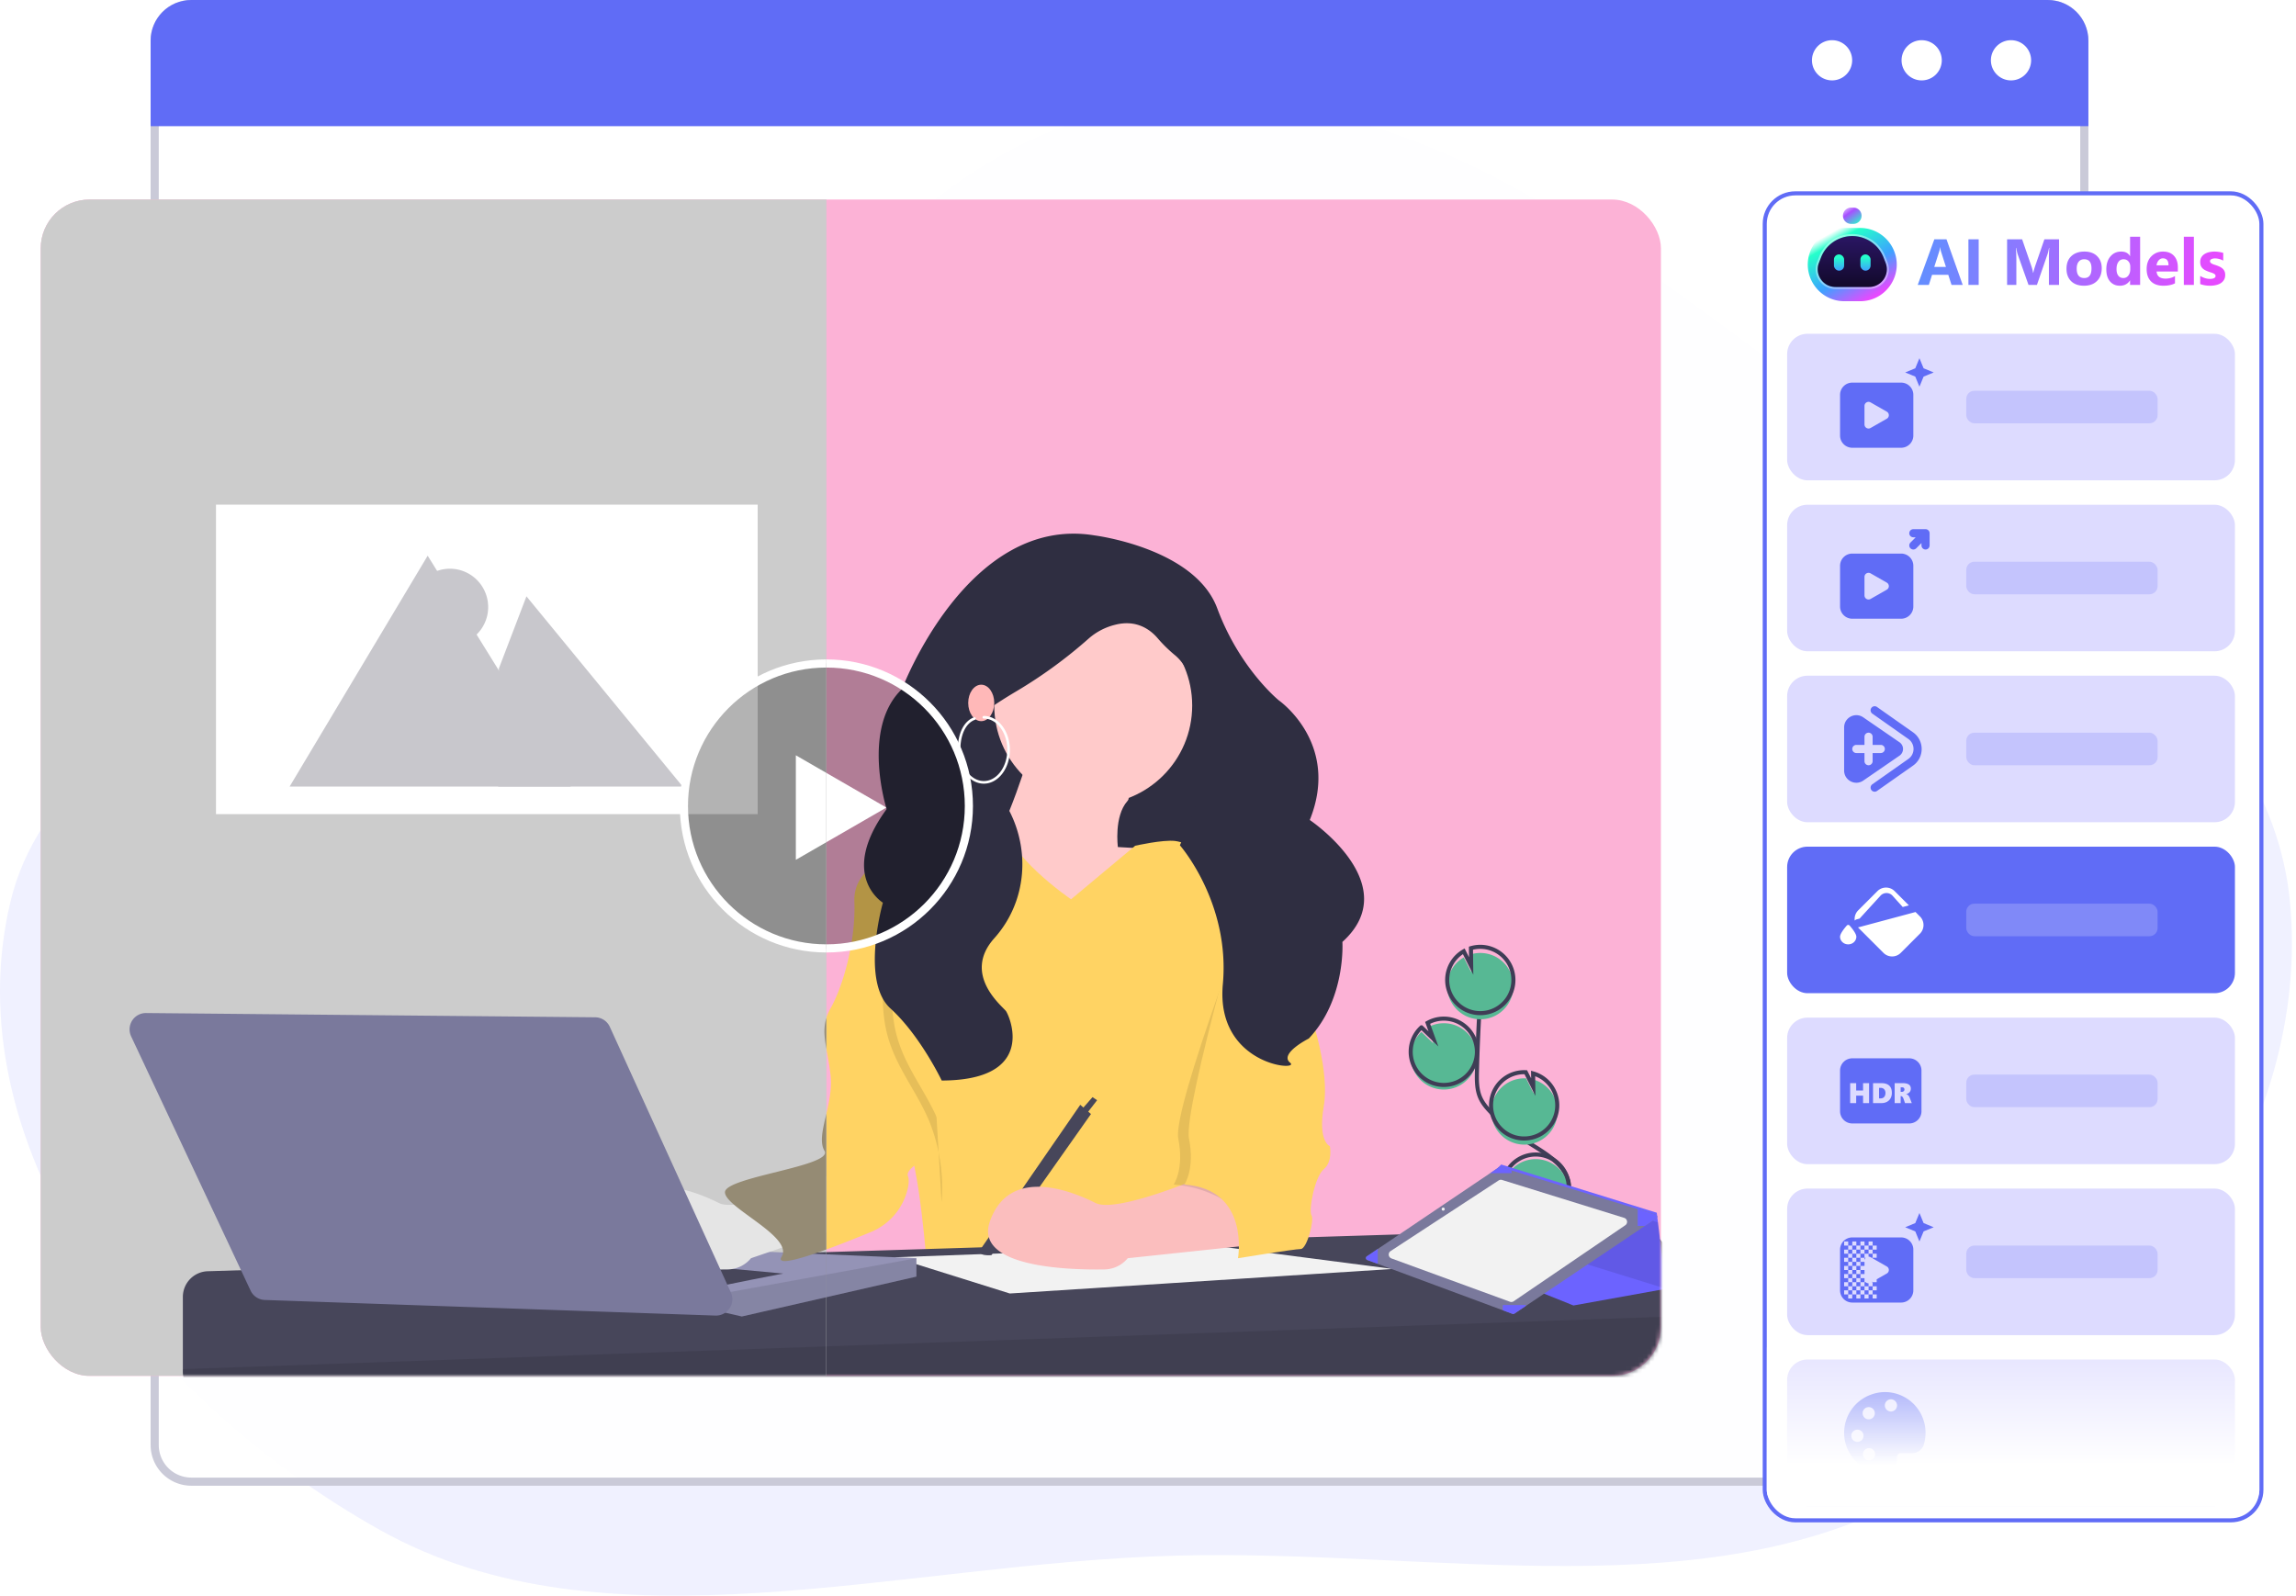 <svg xmlns="http://www.w3.org/2000/svg" width="564" height="392" fill="none"><g clip-path="url(#a)"><path fill="#F0F1FF" fill-rule="evenodd" d="M288.944 25.267c62.968-4.035 111.083 38.466 157.796 72.004 50.148 36.005 110.787 71.09 115.792 124.422 5.222 55.643-33.798 111.006-90.572 144.308-51.202 30.034-119.235 14.504-183.016 16.172-67.787 1.772-140.28 24.703-195.567-6.275-60.911-34.129-104.55-96.284-90.848-154.205 12.895-54.509 99.278-69.33 152.339-105.719 46.191-31.678 73.059-86.797 134.076-90.707" clip-rule="evenodd"/><path fill="#fff" fill-opacity=".922" stroke="#CACAD8" stroke-width="2" d="M47 1h456a9 9 0 0 1 9 9v345a9 9 0 0 1-9 9H47a9 9 0 0 1-9-9V10a9 9 0 0 1 9-9Z"/><path fill="#606CF6" fill-rule="evenodd" d="M37 10c0-5.523 4.477-10 10-10h456c5.523 0 10 4.477 10 10v21H37z" clip-rule="evenodd"/><path fill="#fff" fill-rule="evenodd" d="M471.981 9.875a4.938 4.938 0 1 1-.002 9.875 4.938 4.938 0 0 1 .002-9.875M450.037 9.875a4.937 4.937 0 1 1 0 9.874 4.937 4.937 0 0 1 0-9.874M493.925 9.875a4.938 4.938 0 1 1-.002 9.875 4.938 4.938 0 0 1 .002-9.875" clip-rule="evenodd"/><rect width="398" height="289" x="10" y="49.018" fill="#FCB2D6" rx="12"/><mask id="b" width="398" height="290" x="10" y="49" maskUnits="userSpaceOnUse" style="mask-type:alpha"><rect width="398" height="289" x="10" y="49.018" fill="#FCB2D6" rx="12"/></mask><g mask="url(#b)"><path fill="#2F2E41" d="M230.158 156.696h69.094v70.375h-69.094z"/><path fill="#57B894" d="M354.281 267.661a8.12 8.12 0 0 0 6.642-2.932 8.17 8.17 0 0 0 1.658-7.079 8.15 8.15 0 0 0-4.645-5.586 8.12 8.12 0 0 0-7.249.355l1.436 3.943-2.956-2.843a8.12 8.12 0 0 0-2.627 5.624 8.147 8.147 0 0 0 2.924 6.645 8.12 8.12 0 0 0 4.817 1.873"/><path stroke="#3F3D56" stroke-miterlimit="10" d="M378.048 311.19c-1.724-3.197.232-7.117 2.481-9.969s4.989-5.819 4.931-9.453c-.084-5.222-5.618-8.306-10.039-11.075a49 49 0 0 1-9.014-7.26c-1.085-1.11-2.135-2.297-2.77-3.715-.914-2.041-.888-4.364-.831-6.601q.288-11.18 1.103-22.335"/><path stroke="#3F3D56" stroke-miterlimit="10" d="M354.281 266.531a8.12 8.12 0 0 0 6.642-2.933 8.16 8.16 0 0 0-.008-10.419 8.125 8.125 0 0 0-10.228-1.891l1.436 3.944-2.956-2.843a8.12 8.12 0 0 0-2.627 5.623 8.15 8.15 0 0 0 2.924 6.646 8.13 8.13 0 0 0 4.817 1.873Z"/><path fill="#57B894" d="M355.504 241.882a8.14 8.14 0 0 1 4.059-6.674l1.821 3.608-.055-4.367a8.127 8.127 0 0 1 9.028 3.242 8.15 8.15 0 0 1-4.525 12.412 8.1 8.1 0 0 1-5.04-.206 8.151 8.151 0 0 1-5.288-8.015"/><path stroke="#3F3D56" stroke-miterlimit="10" d="M355.504 240.375a8.14 8.14 0 0 1 4.059-6.674l1.821 3.608-.055-4.367a8.127 8.127 0 0 1 9.028 3.242 8.15 8.15 0 0 1-4.525 12.412 8.1 8.1 0 0 1-5.04-.206 8.151 8.151 0 0 1-5.288-8.015Z"/><path fill="#57B894" d="M374.082 281.195a8.12 8.12 0 0 0 5.504-1.812 8.15 8.15 0 0 0 2.903-5.024 8.16 8.16 0 0 0-1.174-5.684 8.14 8.14 0 0 0-4.654-3.459l.043 3.356-1.841-3.65-.022-.002a8.2 8.2 0 0 0-3.138.474 8.14 8.14 0 0 0-5.365 7.284 8.16 8.16 0 0 0 2.111 5.865 8.102 8.102 0 0 0 5.633 2.652"/><path stroke="#3F3D56" stroke-miterlimit="10" d="M374.019 279.688a8.13 8.13 0 0 0 5.505-1.813 8.15 8.15 0 0 0 1.728-10.708 8.13 8.13 0 0 0-4.653-3.458l.042 3.356-1.841-3.651-.022-.001a8.12 8.12 0 0 0-5.855 2.115 8.168 8.168 0 0 0-2.175 8.785 8.134 8.134 0 0 0 7.271 5.375Z"/><path fill="#57B894" d="M370.005 296.632a8.14 8.14 0 0 0 3.958 3.729 8.124 8.124 0 0 0 9.877-2.714 8.15 8.15 0 0 0-.614-10.241 8.114 8.114 0 0 0-10.131-1.509 8.14 8.14 0 0 0-3.484 4.177l5.079 4.14-5.587-1.297a8.1 8.1 0 0 0 .902 3.715"/><path stroke="#3F3D56" stroke-miterlimit="10" d="M370.005 295.501a8.13 8.13 0 0 0 3.958 3.729 8.12 8.12 0 0 0 9.877-2.713 8.154 8.154 0 0 0-.614-10.242 8.13 8.13 0 0 0-4.798-2.554 8.126 8.126 0 0 0-8.817 5.222l5.079 4.14-5.587-1.297a8.1 8.1 0 0 0 .902 3.715Z"/><path fill="#FFCACA" d="M253.386 183.567s-6.736 22.267-10.104 23.777 20.207 28.684 20.207 28.684l17.176-9.436.674-18.116-6.736-.377s-1.01-7.548 2.358-11.323c3.367-3.774-23.575-13.209-23.575-13.209"/><path fill="#FFD363" d="M263.103 220.928s-16.176-10.929-16.929-19.973c0 0-12.038 7.914-15.799 7.537-3.762-.377-13.919 1.884-13.919 3.392 0 1.507 9.404 44.089 9.404 44.089s-6.771 18.088-3.385 23.741c3.385 5.652 5.266 32.031 5.266 32.031h78.247s-10.534-18.465-4.891-31.654 7.9-68.584 7.9-68.584-4.138-3.015-8.276-2.261c-4.138.753-9.028-2.261-12.038-2.638s-9.83 1.166-9.83 1.166z"/><path fill="#47465A" d="M410.567 311.341v16.581a11.1 11.1 0 0 1-3.195 7.794 11.06 11.06 0 0 1-7.741 3.297L51.354 343.32a6.37 6.37 0 0 1-4.548-1.838 6.36 6.36 0 0 1-1.89-4.532v-18.329c0-1.641.638-3.217 1.778-4.395a6.3 6.3 0 0 1 4.33-1.916l349.418-10.803a9.8 9.8 0 0 1 3.85.66 9.8 9.8 0 0 1 3.29 2.111 9.85 9.85 0 0 1 2.985 7.063"/><path fill="#000" d="M410.567 323.427v4.494c0 2.918-1.148 5.719-3.195 7.795a11.06 11.06 0 0 1-7.741 3.296l-348.277 4.307a6.35 6.35 0 0 1-4.548-1.837 6.38 6.38 0 0 1-1.89-4.533v-.59z" opacity=".1"/><path fill="#F2F2F2" d="m342.101 311.745-44.066-5.728-78.358 2.864 28.378 8.893z"/><path fill="#9493B6" d="M225.108 309.107v4.522l-42.885 9.797-4.19-.968-.7-.162-30.847-16.581z"/><path fill="#000" d="M225.108 309.107v4.522l-42.885 9.798-4.19-.969-.7-4.684z" opacity=".1"/><path fill="#47465A" d="M175.828 316.267c.752-.377 16.552-3.391 16.552-3.391l-28.59-2.638z"/><path fill="#FBBEBE" d="M203.666 288.758s-21.819 9.421-27.086 6.783-21.066-9.421-25.956 4.522c-3.944 11.244 19.078 11.95 28.139 11.802a7.57 7.57 0 0 0 5.717-2.758l31.411-10.74s-6.959-11.87-12.225-9.609"/><path fill="#47465A" d="m265.36 271.424 2.633 2.261-24.452 34.669s-3.762.376-2.633-1.508z"/><path fill="#47465A" d="m266.864 273.684 2.634-3.391-1.129-.754-2.633 3.015z"/><path fill="#FFD363" d="M222.286 209.435s-12.79 2.261-12.414 12.058c.377 9.798-2.821 20.915-5.83 26.19s-.753 9.421 0 16.581c.752 7.16-3.762 14.697-1.505 18.465s-24.452 6.406-24.452 10.174c0 3.769 16.928 10.929 13.919 15.827-2.165 3.525 13.096-2.41 21.83-6.018a15.25 15.25 0 0 0 5.887-4.241 15.3 15.3 0 0 0 3.265-6.486c.264-1.201.335-2.285.053-3.038-1.129-3.015 12.226-6.972 12.602-14.508.376-7.537-1.881-15.074-3.762-22.61-1.881-7.537-9.593-42.394-9.593-42.394"/><path fill="#7A799C" d="m35.88 248.874 110.311 1.046a4 4 0 0 1 3.611 2.349l29.729 65.249a4.02 4.02 0 0 1-3.788 5.684l-110.699-3.836a4.01 4.01 0 0 1-3.49-2.304l-29.342-62.459a4.024 4.024 0 0 1 1.722-5.246 4 4 0 0 1 1.945-.483"/><path fill="#FBBEBE" d="M296.207 288.758s-21.819 9.421-27.086 6.783-21.066-9.421-25.956 4.522c-3.944 11.244 19.078 11.95 28.139 11.802a7.57 7.57 0 0 0 5.717-2.758l31.976-3.391s-7.524-19.219-12.79-16.958"/><path fill="#000" d="M309.185 217.347s5.455-7.348 8.088-.565c2.634 6.783 2.257 33.162 2.257 33.162s4.515 13.189 3.01 21.856 1.505 9.798 1.505 9.798.752 3.768-1.505 5.652-3.762 10.175-3.01 11.305c.753 1.131-1.128 8.291-2.633 8.291s-4.702-.566-4.702-.566-7.712-14.131-23.888-15.261c0 0 2.633-3.769 1.129-11.305-1.505-7.537 19.749-62.367 19.749-62.367" opacity=".1"/><path fill="#FFD363" d="M308.245 211.884s6.207-2.45 8.84 4.333 5.078 33.727 5.078 33.727 4.515 13.189 3.01 21.856 1.505 9.798 1.505 9.798.752 3.768-1.505 5.653-3.762 10.174-3.01 11.305c.753 1.13-1.128 8.29-2.633 8.29s-15.423 2.261-15.423 2.261 3.009-16.958-13.167-18.088c0 0 2.633-3.768 1.129-11.305s16.176-67.83 16.176-67.83"/><path fill="#FFD363" d="M290.94 207.18s20.878 3.008 22.007 4.515c1.128 1.508-1.129 10.552-1.129 10.552l-15.047 2.638-11.579-2.502z"/><path fill="#000" d="M226.944 221.937c-3.144-.543-6.211 2.307-7.839 6.066s-2.07 8.262-2.231 12.638c-.159 4.348-.065 8.789.924 12.923 2.03 8.49 7.48 14.493 10.634 22.299a43.8 43.8 0 0 1 2.864 19.49" opacity=".1"/><path fill="#FFD363" d="M229.201 221.937c-3.144-.543-6.211 2.307-7.839 6.066s-2.07 8.262-2.23 12.638c-.159 4.348-.065 8.789.923 12.923 2.03 8.49 7.48 14.493 10.634 22.299a43.8 43.8 0 0 1 2.864 19.49"/><path fill="#6C63FF" d="m350.114 306.137 36.391 14.582 22.745-4.101-1.983-16.309-.292-2.374-38.21-11.848-2.73 2.734z"/><path fill="#000" d="M371.039 288.99v15.78l38.211 11.847-1.984-16.308z" opacity=".1"/><path fill="#7A799C" d="m335.864 309.545 2.576.955 30.713 11.395 2.387.885a.504.504 0 0 0 .458-.054l2.813-1.889 29.259-19.664 2.764-1.857a.506.506 0 0 0 .102-.755.5.5 0 0 0-.237-.154l-4.408-1.352-30.982-9.508-2.705-.832a.498.498 0 0 0-.434.065l-2.131 1.439-27.605 18.622-2.675 1.805a.511.511 0 0 0 .105.899"/><path fill="#F2F2F2" d="M399.235 301.012 371.82 319.69a1 1 0 0 1-.914.114L341.8 309.16a1.03 1.03 0 0 1-.66-.842 1.03 1.03 0 0 1 .455-.969l26.536-17.347a1.004 1.004 0 0 1 .85-.119l29.985 9.313a1.018 1.018 0 0 1 .269 1.816"/><path fill="#6C63FF" d="M402.292 297.054v4.119h1.778l2.764-1.857a.512.512 0 0 0 .102-.755.5.5 0 0 0-.237-.155zM369.153 320.604v1.291l2.387.885a.5.5 0 0 0 .458-.054l2.813-1.889v-.233zM335.864 309.545l2.576.955v-3.66h-.006l-2.675 1.806a.511.511 0 0 0 .105.899M366.039 288.219h5.27v-.672l-2.705-.832a.498.498 0 0 0-.434.065z"/><path fill="#F2F2F2" d="M354.515 297.425a.377.377 0 1 0 0-.755.377.377 0 0 0 0 .755"/><path fill="#fff" d="M186.117 123.976H53.057v76.034h133.06z"/><path fill="#6C63FF" d="m71.147 193.23 33.909-56.713 35.174 56.713"/><path fill="#6C63FF" d="m122.549 164.214 6.772-17.711 38.37 46.727h-45.33zM115.42 157.177a9.42 9.42 0 0 0 4.237-5.835 9.44 9.44 0 0 0-3.62-9.826 9.39 9.39 0 0 0-10.449-.403"/><path fill="#FFCACA" d="M268.544 197.642c-13.427 0-24.311-10.885-24.311-24.311s10.884-24.312 24.311-24.312 24.311 10.885 24.311 24.312c0 13.426-10.885 24.311-24.311 24.311"/><path fill="#2F2E41" d="M268.909 131.542s24.593 3.074 30.099 17.907 15.141 22.622 15.141 22.622 15.178 10.548 7.589 29.378c0 0 23.612 15.864 8.012 29.956 0 0 .917 14.091-8.259 23.733 0 0-7.342 3.709-4.589 5.934s-18.353.741-16.518-19.284-10.553-34.131-10.553-34.131 11.93-25.964 6.424-34.864c-3.343-5.403-4.779-9.433-7.554-11.765a35 35 0 0 1-4.284-4.18c-1.708-2.03-5.168-4.795-10.645-3.319a15.4 15.4 0 0 0-6.318 3.323 115.6 115.6 0 0 1-17.73 12.944c-2.967 1.76-6.073 3.749-8.957 5.868-5.341 3.924-.928 12.24 4.411 19.202 7.901 10.301 8.057 24.772-.206 34.784q-.365.441-.743.866c-8.081 9.047 2.328 16.933 2.931 17.947 1.377 2.315 6.874 16.929-15.834 16.994 0 0-5.272-11.06-12.613-17.736-7.341-6.675-1.836-25.958-1.836-25.958s-11.011-6.675.918-22.992c0 0-6.31-19.86 3.784-29.502 0 0 16.129-42.919 47.33-37.727"/><path fill="#FFB8B8" d="M241.034 177.169c-1.767 0-3.199-2.005-3.199-4.478 0-2.474 1.432-4.479 3.199-4.479s3.198 2.005 3.198 4.479c0 2.473-1.432 4.478-3.198 4.478"/><path fill="#fff" d="M241.673 192.523c3.528 0 6.398-3.731 6.398-8.317s-2.87-8.317-6.398-8.317a.321.321 0 0 0-.318.323.319.319 0 0 0 .318.322c3.177 0 5.761 3.442 5.761 7.672 0 4.231-2.584 7.672-5.761 7.672s-5.76-3.441-5.76-7.672c0-3.771 1.337-6.53 3.576-7.38a.32.32 0 0 0 .178-.168.324.324 0 0 0-.159-.427.32.32 0 0 0-.243-.009c-2.498.948-3.989 3.933-3.989 7.984 0 4.586 2.87 8.317 6.397 8.317"/><circle cx="203" cy="198" r="35" fill="#000" fill-opacity=".3" stroke="#fff" stroke-width="2"/><path fill="#fff" d="m217.737 198.395-22.242 12.841v-25.682z"/></g><g clip-path="url(#c)"><rect width="398" height="289" x="10" y="49.018" fill="#CCC" rx="12"/><mask id="d" width="398" height="290" x="10" y="49" maskUnits="userSpaceOnUse" style="mask-type:alpha"><rect width="398" height="289" x="10" y="49.018" fill="#FCB2D6" rx="12"/></mask><g mask="url(#d)"><path fill="#47465A" d="M410.567 311.341v16.581a11.1 11.1 0 0 1-3.195 7.794 11.06 11.06 0 0 1-7.741 3.297L51.354 343.32a6.37 6.37 0 0 1-4.548-1.838 6.36 6.36 0 0 1-1.89-4.532v-18.329c0-1.641.638-3.217 1.778-4.395a6.3 6.3 0 0 1 4.33-1.916l349.418-10.803a9.8 9.8 0 0 1 3.85.66 9.8 9.8 0 0 1 3.29 2.111 9.85 9.85 0 0 1 2.985 7.063"/><path fill="#000" d="M410.567 323.427v4.494c0 2.918-1.148 5.719-3.195 7.795a11.06 11.06 0 0 1-7.741 3.296l-348.277 4.307a6.35 6.35 0 0 1-4.548-1.837 6.38 6.38 0 0 1-1.89-4.533v-.59z" opacity=".1"/><path fill="#9493B6" d="M225.108 309.107v4.522l-42.885 9.797-4.19-.968-.7-.162-30.847-16.581z"/><path fill="#000" d="M225.108 309.107v4.522l-42.885 9.798-4.19-.969-.7-4.684z" opacity=".1"/><path fill="#47465A" d="M175.828 316.267c.752-.377 16.552-3.391 16.552-3.391l-28.59-2.638z"/><path fill="#E5E5E5" d="M203.666 288.758s-21.819 9.421-27.086 6.783-21.066-9.421-25.956 4.522c-3.944 11.244 19.078 11.95 28.139 11.802a7.57 7.57 0 0 0 5.717-2.758l31.411-10.74s-6.959-11.87-12.225-9.609"/><path fill="#958B74" d="M222.286 209.435s-12.79 2.261-12.414 12.058c.377 9.798-2.821 20.915-5.83 26.19s-.753 9.421 0 16.581c.752 7.16-3.762 14.697-1.505 18.465s-24.452 6.406-24.452 10.174c0 3.769 16.928 10.929 13.919 15.827-2.165 3.525 13.096-2.41 21.83-6.018a15.25 15.25 0 0 0 5.887-4.241 15.3 15.3 0 0 0 3.265-6.486c.264-1.201.335-2.285.053-3.038-1.129-3.015 12.226-6.972 12.602-14.508.376-7.537-1.881-15.074-3.762-22.61-1.881-7.537-9.593-42.394-9.593-42.394"/><path fill="#7A799C" d="m35.88 248.874 110.311 1.046a4 4 0 0 1 3.611 2.349l29.729 65.249a4.02 4.02 0 0 1-3.788 5.684l-110.699-3.836a4.01 4.01 0 0 1-3.49-2.304l-29.342-62.459a4.024 4.024 0 0 1 1.722-5.246 4 4 0 0 1 1.945-.483"/><path fill="#fff" d="M186.117 123.976H53.057v76.034h133.06z"/><path fill="#C8C7CC" d="m71.147 193.23 33.909-56.713 35.174 56.713"/><path fill="#C8C7CC" d="m122.549 164.214 6.772-17.711 38.37 46.727h-45.33zM115.42 157.177a9.42 9.42 0 0 0 4.237-5.835 9.44 9.44 0 0 0-3.62-9.826 9.39 9.39 0 0 0-10.449-.403"/><circle cx="203" cy="198" r="35" fill="#000" fill-opacity=".3" stroke="#fff" stroke-width="2"/><path fill="#fff" d="m217.737 198.395-22.242 12.841v-25.682z"/></g></g><rect width="122" height="326" x="433.5" y="47.5" fill="#fff" stroke="#606CF6" rx="7.5"/><g filter="url(#e)"><path fill="url(#f)" d="M444.913 61.22a9 9 0 0 1 8.168-5.22h3.838a9 9 0 0 1 8.168 5.22c2.76 5.965-1.596 12.78-8.168 12.78h-3.838c-6.572 0-10.928-6.815-8.168-12.78"/></g><path stroke="#fff" stroke-opacity=".4" stroke-width=".5" d="M455 57.75a8.48 8.48 0 0 1 7.903 5.401l.518 1.328c1.176 3.016-1.048 6.27-4.285 6.271h-8.272c-3.237 0-5.461-3.255-4.285-6.27l.518-1.329A8.48 8.48 0 0 1 455 57.75Z"/><g filter="url(#g)"><path fill="url(#h)" d="M447.33 63.242a8.231 8.231 0 0 1 15.34 0l.518 1.328c1.112 2.852-.992 5.93-4.053 5.93h-8.27c-3.061 0-5.165-3.078-4.053-5.93z"/></g><g filter="url(#i)"><rect width="2.5" height="4" x="450.5" y="62.5" fill="url(#j)" rx="1.25"/></g><g filter="url(#k)"><rect width="2.5" height="4" x="457" y="62.5" fill="url(#l)" rx="1.25"/></g><g filter="url(#m)"><path fill="url(#n)" d="M457.119 53.796A2 2 0 0 1 455.284 55h-.571a2 2 0 1 1 0-4h.571a2 2 0 0 1 1.835 2.796"/></g><path fill="url(#o)" d="M482.133 70h-2.75l-.797-2.492h-3.984l-.79 2.492h-2.734l4.078-11.203h2.992zm-4.125-4.43-1.203-3.765a5 5 0 0 1-.188-1.008h-.062a4.2 4.2 0 0 1-.196.976l-1.218 3.797zm8.047 4.43h-2.524V58.797h2.524zm19.742 0h-2.492v-6.703q0-1.086.093-2.399h-.062q-.195 1.032-.352 1.485L500.359 70h-2.062l-2.672-7.54q-.11-.303-.352-1.562h-.07q.102 1.657.102 2.907V70h-2.274V58.797h3.696l2.289 6.64q.273.798.398 1.602h.047a16 16 0 0 1 .445-1.617l2.289-6.625h3.602zm6.117.195q-2 0-3.148-1.117-1.141-1.125-1.141-3.047 0-1.985 1.187-3.101 1.188-1.125 3.211-1.125 1.993 0 3.125 1.125 1.134 1.118 1.133 2.96 0 1.993-1.172 3.15-1.164 1.155-3.195 1.155m.063-6.5q-.876 0-1.36.602-.484.601-.484 1.703 0 2.305 1.859 2.305 1.773 0 1.774-2.368 0-2.242-1.789-2.242M525.711 70h-2.469v-1.102h-.031q-.844 1.297-2.477 1.297-1.5 0-2.414-1.054-.914-1.064-.914-2.961 0-1.984 1.008-3.18 1.008-1.195 2.641-1.195 1.547 0 2.156 1.11h.031v-4.759h2.469zm-2.422-3.89v-.602q0-.781-.453-1.297t-1.18-.516q-.82 0-1.281.649-.46.64-.461 1.765 0 1.055.445 1.625.446.57 1.235.57.75 0 1.218-.6.477-.603.477-1.595m11.688.593h-5.219q.125 1.743 2.195 1.742 1.32 0 2.32-.625v1.782q-1.109.593-2.882.593-1.938 0-3.008-1.07-1.071-1.078-1.071-3 0-1.992 1.157-3.156t2.843-1.164q1.75 0 2.704 1.039.96 1.039.961 2.82zm-2.289-1.516q0-1.718-1.391-1.718-.594 0-1.031.492-.43.492-.524 1.227zM538.914 70h-2.469V58.156h2.469zm1.555-.21v-2q.61.366 1.211.546.61.18 1.148.18.656 0 1.031-.18.383-.18.383-.547a.5.5 0 0 0-.172-.39 1.6 1.6 0 0 0-.445-.274 5 5 0 0 0-.586-.21 7 7 0 0 1-.617-.212 6.5 6.5 0 0 1-.844-.383 2.6 2.6 0 0 1-.609-.484 2 2 0 0 1-.375-.633 2.6 2.6 0 0 1-.125-.851q0-.672.289-1.157.297-.484.781-.789.493-.313 1.117-.453.633-.148 1.313-.148.53 0 1.078.086.547.078 1.078.234v1.906a3.8 3.8 0 0 0-1.008-.406 4 4 0 0 0-1.047-.14q-.242 0-.461.046-.21.04-.375.125a.65.65 0 0 0-.257.211.47.47 0 0 0-.094.29q0 .218.14.374t.368.274q.226.109.5.203.28.086.554.18.492.172.891.374.399.204.68.477.288.273.437.64.156.368.156.876 0 .711-.312 1.218a2.5 2.5 0 0 1-.82.82q-.508.314-1.18.454a6.3 6.3 0 0 1-1.383.148q-1.32 0-2.445-.406"/><rect width="110" height="36" x="439" y="82" fill="#DDDBFF" rx="5"/><rect width="47" height="8" x="483" y="96" fill="#606CF6" opacity=".2" rx="2"/><path fill="#606CF6" d="M467 94a3 3 0 0 1 3 3v10a3 3 0 0 1-3 3h-12a3 3 0 0 1-3-3V97a3 3 0 0 1 3-3zm-7.504 4.855a1 1 0 0 0-1.496.869v4.552a1 1 0 0 0 1.496.87l3.984-2.278a1 1 0 0 0 0-1.736zM471.5 88l1.022 2.478L475 91.5l-2.478 1.022L471.5 95l-1.022-2.478L468 91.5l2.478-1.022z"/><rect width="110" height="36" x="439" y="124" fill="#DDDBFF" rx="5"/><rect width="47" height="8" x="483" y="138" fill="#606CF6" opacity=".2" rx="2"/><path fill="#606CF6" d="M467 136a3 3 0 0 1 3 3v10a3 3 0 0 1-3 3h-12a3 3 0 0 1-3-3v-10a3 3 0 0 1 3-3zm-7.504 4.854a1 1 0 0 0-1.496.87v4.552a1 1 0 0 0 1.496.87l3.984-2.278a1 1 0 0 0 0-1.736z"/><path stroke="#606CF6" stroke-linecap="round" stroke-width="2" d="m470 134 3-3m0 0h-3m3 0v3"/><rect width="110" height="36" x="439" y="166" fill="#DDDBFF" rx="5"/><rect width="47" height="8" x="483" y="180" fill="#606CF6" opacity=".2" rx="2"/><path fill="#606CF6" d="M459.683 173.925a1 1 0 0 1 1.392-.242l8.852 6.228c2.829 1.992 2.829 6.186 0 8.178l-8.852 6.228a.998.998 0 1 1-1.15-1.634l8.851-6.23c1.697-1.195 1.697-3.711 0-4.906l-8.851-6.23a1 1 0 0 1-.242-1.392M453 178.703c0-2.415 2.709-3.841 4.699-2.473l8.904 6.122a2 2 0 0 1 0 3.295l-8.904 6.122c-1.99 1.368-4.699-.057-4.699-2.472zm6 1.297a1 1 0 0 0-1 1v2h-2a1 1 0 0 0 0 2h2v2a1 1 0 0 0 2 0v-2h2a1 1 0 0 0 0-2h-2v-2a1 1 0 0 0-1-1"/><rect width="110" height="36" x="439" y="208" fill="#606CF6" rx="5"/><path fill="#fff" d="M454 232.001c1.105 0 2-.839 2-1.875 0-.759-1.076-2.086-1.65-2.739a.462.462 0 0 0-.7 0c-.574.653-1.65 1.98-1.65 2.739 0 1.036.895 1.875 2 1.875M471.622 225.137a3 3 0 0 1 0 4.242l-4.715 4.715a3 3 0 0 1-4.242 0l-6.207-6.207q-.034-.033-.066-.068.116-.003.233-.032l13.916-3.731zm-10.451-6.207a3.003 3.003 0 0 1 4.244 0l3.493 3.493-1.515.407-2.5-2.774a2 2 0 0 0-2.963-.009l-5.127 5.62-.696.187a1 1 0 0 0-.499.313 3 3 0 0 1 .85-2.523z"/><rect width="47" height="8" x="483" y="222" fill="#fff" opacity=".2" rx="2"/><rect width="110" height="36" x="439" y="250" fill="#DDDBFF" rx="5"/><rect width="47" height="8" x="483" y="264" fill="#606CF6" opacity=".2" rx="2"/><path fill="#606CF6" d="M469 260a3 3 0 0 1 3 3v10a3 3 0 0 1-3 3h-14a3 3 0 0 1-3-3v-10a3 3 0 0 1 3-3zm-14.518 6.099V271h1.477v-1.828h1.695V271h1.477v-4.901h-1.477v1.815h-1.695v-1.815zm5.62 0V271h2.074q.758 0 1.34-.311.581-.31.892-.881a2.7 2.7 0 0 0 .315-1.32q0-2.388-2.591-2.389zm5.311 0V271h1.477v-1.723h.057q.199 0 .366.178.17.179.277.489l.366 1.056h1.664l-.481-1.247q-.165-.424-.373-.64a1.2 1.2 0 0 0-.516-.31v-.014q.564-.153.848-.496.287-.342.287-.848 0-.672-.492-1.007-.489-.339-1.518-.339zm-3.456 1.155q.366 0 .636.157t.414.444q.147.288.146.647 0 .615-.317.98-.315.363-.845.363h-.413v-2.591zm5.236-.133q.322 0 .472.144.15.143.15.389 0 .254-.18.42a.68.68 0 0 1-.479.168h-.266v-1.121z"/><rect width="110" height="36" x="439" y="292" fill="#DDDBFF" rx="5"/><rect width="47" height="8" x="483" y="306" fill="#606CF6" opacity=".2" rx="2"/><path fill="#606CF6" d="M467 304a3 3 0 0 1 3 3v10a3 3 0 0 1-3 3h-12a3 3 0 0 1-3-3v-10a3 3 0 0 1 3-3zm-13 15h1v-1h-1zm2 0h1v-1h-1zm2 0h1v-1h-1zm2 0h1v-1h-1zm-7-1h1v-1h-1zm2 0h1v-1h-1zm2 0h1v-1h-1zm2 0h1v-1h-1zm-5-1h1v-1h-1zm2 0h1v-1h-1zm2 0h1v-1h-1zm2 0h1v-1h-1zm-7-1h1v-1h-1zm2 0h1v-1h-1zm3-7h-1v1h-1v1h1v-1h1v1h-1v1h-1v1h1v-1h1v1h-1v1h-1v1h1v-1h1v1h-1v1h1v-1h.311a1 1 0 0 0 .159.122l.06.035.032.016q.104.051.219.078l.04.009.071.011.032.002q.037.004.076.004V316h1v-1h-.249l.249-.143V315h1v-.715l2.48-1.417a1 1 0 0 0 .308-.269 1 1 0 0 0 .165-.348 1.02 1.02 0 0 0-.165-.85 1.018 1.018 0 0 0-.308-.269l-.23-.132-3.25-1.858V309h-.249l-.255-.146a1 1 0 0 0-.249-.101q-.038-.009-.076-.015-.025-.005-.052-.009-.035-.003-.07-.004l-.049-.003V308h-1zm-4 6h1v-1h-1zm-1-1h1v-1h-1zm2 0h1v-1h-1zm-1-1h1v-1h-1zm-1-1h1v-1h-1zm2 0h1v-1h-1zm-1-1h1v-1h-1zm-1-1h1v-1h-1zm2 0h1v-1h-1zm3.311-1q-.029.027-.055.057l-.019.019-.046.059-.021.03a1 1 0 0 0-.103.197q-.013.034-.024.069-.007.023-.012.047l-.016.077-.006.042a1 1 0 0 0-.009.127V309zM454 309h1v-1h-1zm2 0h1v-1h-1zm4 0h1v-1h-1zm-7-1h1v-1h-1zm2 0h1v-1h-1zm2 0h1v-1h-1zm2 0h1v-1h-1zm-5-1h1v-1h-1zm2 0h1v-1h-1zm2 0h1v-1h-1zm2 0h1v-1h-1zm-7-1h1v-1h-1zm2 0h1v-1h-1zm2 0h1v-1h-1zm2 0h1v-1h-1zM471.5 298l1.022 2.478L475 301.5l-2.478 1.022L471.5 305l-1.022-2.478L468 301.5l2.478-1.022z"/><rect width="110" height="36" x="439" y="334" fill="#DDDBFF" rx="5"/><path fill="#606CF6" d="M459.61 342.619a9.9 9.9 0 0 1 5.46-.412 9.93 9.93 0 0 1 4.85 2.554 10.03 10.03 0 0 1 2.616 10.246 2.98 2.98 0 0 1-2.884 1.998h-2.684a.996.996 0 0 0-.994 1.099v.999a3 3 0 0 1-.909 2.055 2.98 2.98 0 0 1-2.075.842 10.02 10.02 0 0 1-6.678-2.59 10.1 10.1 0 0 1-3.264-6.401 10.03 10.03 0 0 1 1.5-6.33 9.95 9.95 0 0 1 5.062-4.06m-.493 13.151a1.5 1.5 0 1 0 0 3 1.5 1.5 0 0 0 0-3m-2.851-4.539a1.5 1.5 0 1 0 0 3 1.5 1.5 0 0 0 0-3m2.773-5.539a1.5 1.5 0 1 0 .001 3.001 1.5 1.5 0 0 0-.001-3.001m5.461-1.922a1.5 1.5 0 1 0 0 3 1.5 1.5 0 0 0 0-3"/><path fill="url(#p)" d="M434 331h121v35a4 4 0 0 1-4 4H438a4 4 0 0 1-4-4z"/></g><defs><linearGradient id="f" x1="447" x2="456.235" y1="58.75" y2="75.043" gradientUnits="userSpaceOnUse"><stop stop-color="#fff"/><stop offset=".137" stop-color="#25FFCB"/><stop offset=".599" stop-color="#3DA2FF"/><stop offset="1" stop-color="#E64AFF"/></linearGradient><linearGradient id="h" x1="455" x2="455" y1="58" y2="70.5" gradientUnits="userSpaceOnUse"><stop stop-color="#2A1664"/><stop offset="1" stop-color="#12092A"/></linearGradient><linearGradient id="j" x1="450.5" x2="450.5" y1="63.167" y2="66.5" gradientUnits="userSpaceOnUse"><stop offset=".015" stop-color="#25FFCB"/><stop offset="1" stop-color="#3DA2FF"/></linearGradient><linearGradient id="l" x1="457" x2="457" y1="63.167" y2="66.5" gradientUnits="userSpaceOnUse"><stop offset=".015" stop-color="#25FFCB"/><stop offset="1" stop-color="#3DA2FF"/></linearGradient><linearGradient id="n" x1="457.373" x2="453.707" y1="54.697" y2="49.456" gradientUnits="userSpaceOnUse"><stop stop-color="#25FFCB"/><stop offset=".583" stop-color="#A74FFF"/><stop offset="1" stop-color="#fff"/></linearGradient><linearGradient id="o" x1="453.582" x2="542.76" y1="53" y2="72.441" gradientUnits="userSpaceOnUse"><stop stop-color="#3DA2FF"/><stop offset="1" stop-color="#E64AFF"/></linearGradient><linearGradient id="p" x1="473" x2="473" y1="322" y2="360" gradientUnits="userSpaceOnUse"><stop stop-color="#fff" stop-opacity="0"/><stop offset="1" stop-color="#fff"/></linearGradient><filter id="e" width="21.859" height="18" x="444.071" y="56" color-interpolation-filters="sRGB" filterUnits="userSpaceOnUse"><feFlood flood-opacity="0" result="BackgroundImageFix"/><feBlend in="SourceGraphic" in2="BackgroundImageFix" result="shape"/><feColorMatrix in="SourceAlpha" result="hardAlpha" values="0 0 0 0 0 0 0 0 0 0 0 0 0 0 0 0 0 0 127 0"/><feOffset/><feGaussianBlur stdDeviation="1"/><feComposite in2="hardAlpha" k2="-1" k3="1" operator="arithmetic"/><feColorMatrix values="0 0 0 0 1 0 0 0 0 1 0 0 0 0 1 0 0 0 0.5 0"/><feBlend in2="shape" result="effect1_innerShadow_2402_2"/></filter><filter id="g" width="16.979" height="12.5" x="446.511" y="58" color-interpolation-filters="sRGB" filterUnits="userSpaceOnUse"><feFlood flood-opacity="0" result="BackgroundImageFix"/><feBlend in="SourceGraphic" in2="BackgroundImageFix" result="shape"/><feColorMatrix in="SourceAlpha" result="hardAlpha" values="0 0 0 0 0 0 0 0 0 0 0 0 0 0 0 0 0 0 127 0"/><feOffset/><feGaussianBlur stdDeviation=".877"/><feComposite in2="hardAlpha" k2="-1" k3="1" operator="arithmetic"/><feColorMatrix values="0 0 0 0 0.656 0 0 0 0 0.535 0 0 0 0 1 0 0 0 1 0"/><feBlend in2="shape" result="effect1_innerShadow_2402_2"/></filter><filter id="i" width="2.5" height="4" x="450.5" y="62.5" color-interpolation-filters="sRGB" filterUnits="userSpaceOnUse"><feFlood flood-opacity="0" result="BackgroundImageFix"/><feBlend in="SourceGraphic" in2="BackgroundImageFix" result="shape"/><feColorMatrix in="SourceAlpha" result="hardAlpha" values="0 0 0 0 0 0 0 0 0 0 0 0 0 0 0 0 0 0 127 0"/><feOffset/><feGaussianBlur stdDeviation=".877"/><feComposite in2="hardAlpha" k2="-1" k3="1" operator="arithmetic"/><feColorMatrix values="0 0 0 0 1 0 0 0 0 1 0 0 0 0 1 0 0 0 0.5 0"/><feBlend in2="shape" result="effect1_innerShadow_2402_2"/></filter><filter id="k" width="2.5" height="4" x="457" y="62.5" color-interpolation-filters="sRGB" filterUnits="userSpaceOnUse"><feFlood flood-opacity="0" result="BackgroundImageFix"/><feBlend in="SourceGraphic" in2="BackgroundImageFix" result="shape"/><feColorMatrix in="SourceAlpha" result="hardAlpha" values="0 0 0 0 0 0 0 0 0 0 0 0 0 0 0 0 0 0 127 0"/><feOffset/><feGaussianBlur stdDeviation=".877"/><feComposite in2="hardAlpha" k2="-1" k3="1" operator="arithmetic"/><feColorMatrix values="0 0 0 0 1 0 0 0 0 1 0 0 0 0 1 0 0 0 0.5 0"/><feBlend in2="shape" result="effect1_innerShadow_2402_2"/></filter><filter id="m" width="4.576" height="4" x="452.711" y="51" color-interpolation-filters="sRGB" filterUnits="userSpaceOnUse"><feFlood flood-opacity="0" result="BackgroundImageFix"/><feBlend in="SourceGraphic" in2="BackgroundImageFix" result="shape"/><feColorMatrix in="SourceAlpha" result="hardAlpha" values="0 0 0 0 0 0 0 0 0 0 0 0 0 0 0 0 0 0 127 0"/><feOffset/><feGaussianBlur stdDeviation=".877"/><feComposite in2="hardAlpha" k2="-1" k3="1" operator="arithmetic"/><feColorMatrix values="0 0 0 0 1 0 0 0 0 1 0 0 0 0 1 0 0 0 0.5 0"/><feBlend in2="shape" result="effect1_innerShadow_2402_2"/></filter><clipPath id="a"><path fill="#fff" d="M0 0h564v392H0z"/></clipPath><clipPath id="c"><path fill="#fff" d="M10 49h193v289H10z"/></clipPath></defs></svg>